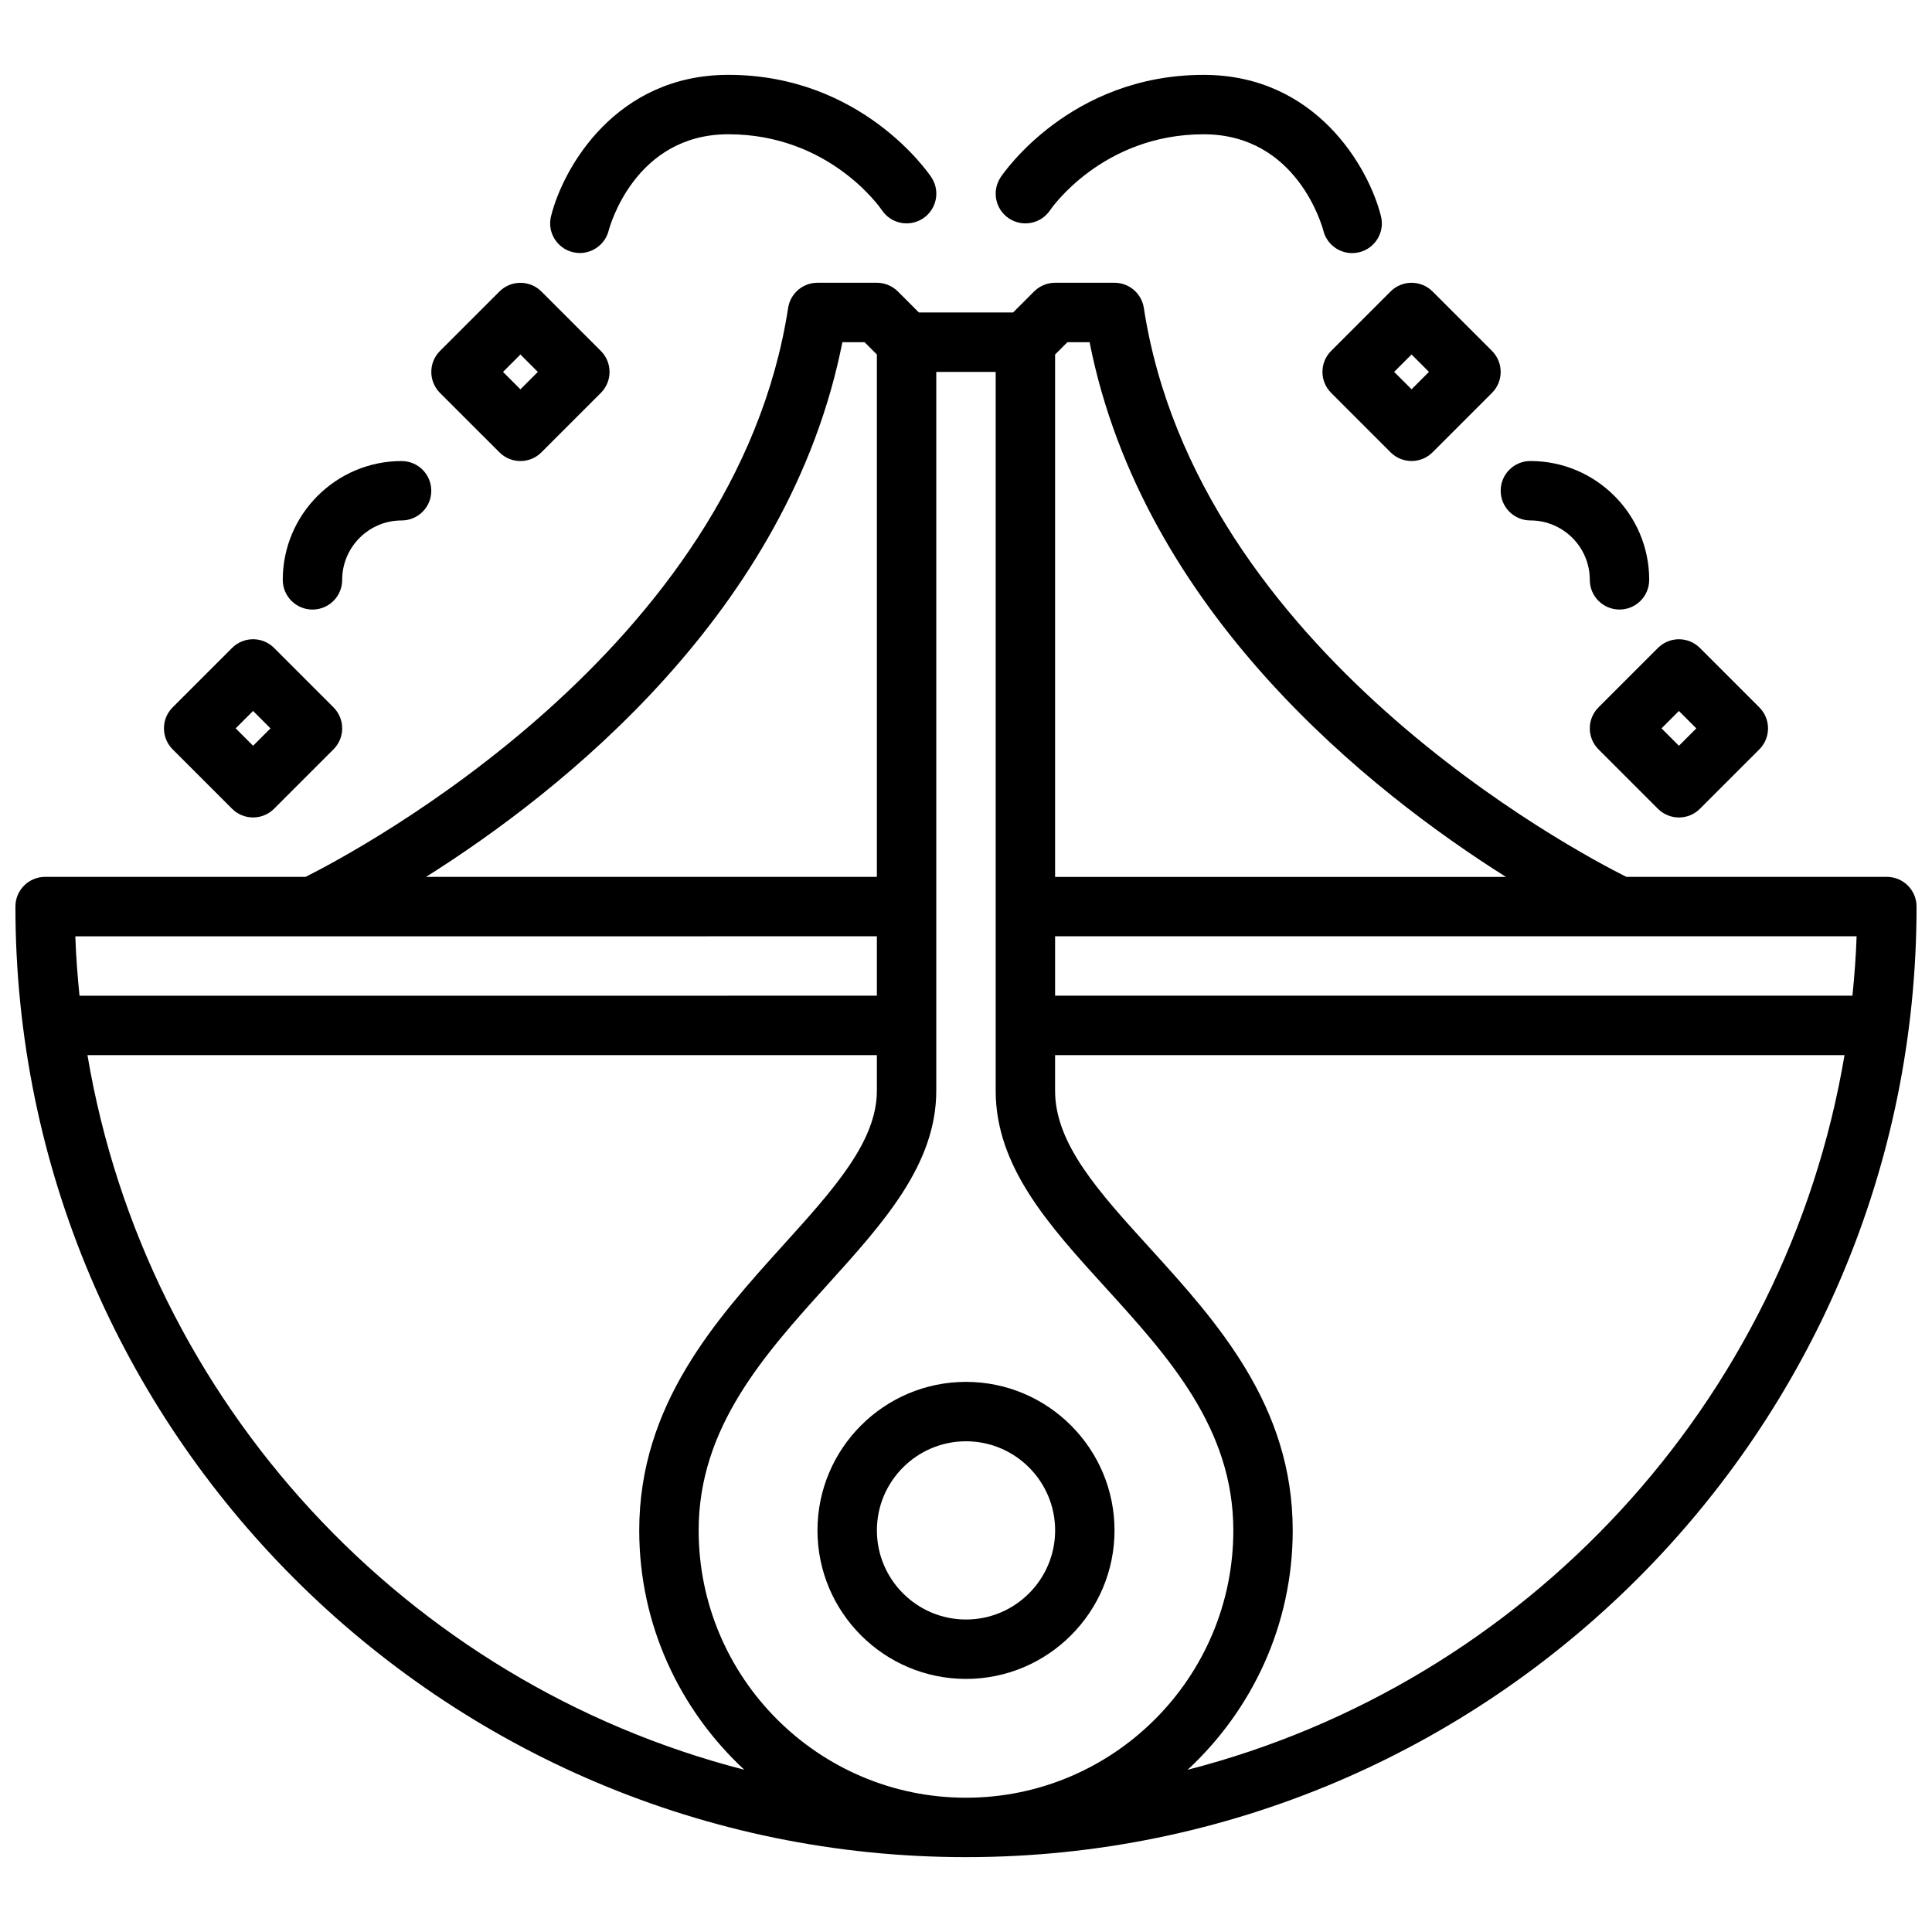 <?xml version="1.0" encoding="UTF-8"?>
<!-- Uploaded to: SVG Repo, www.svgrepo.com, Generator: SVG Repo Mixer Tools -->
<svg width="800px" height="800px" version="1.1" viewBox="144 144 512 512" xmlns="http://www.w3.org/2000/svg">
 <defs>
  <clipPath id="a">
   <path d="m148.09 218h503.81v419h-503.81z"/>
  </clipPath>
 </defs>
 <g clip-path="url(#a)">
  <path d="m644.03 376.38h-69.031c-13.547-6.769-113.88-59.836-127.87-150.77-0.586-3.84-3.894-6.676-7.773-6.676h-15.742c-2.094 0-4.094 0.836-5.566 2.305l-5.566 5.566h-24.969l-5.566-5.566c-1.48-1.469-3.473-2.305-5.566-2.305h-15.742c-3.883 0-7.188 2.832-7.777 6.676-13.977 90.789-114.35 143.99-127.88 150.77h-69.023c-4.352 0-7.871 3.519-7.871 7.871 0 138.9 113 251.91 251.91 251.91 138.89 0 251.91-113 251.91-251.91-0.004-4.352-3.523-7.871-7.875-7.871zm-9.109 31.488h-211.31v-15.742h212.41c-0.172 5.297-0.582 10.539-1.102 15.742zm-208.05-173.18h5.879c14.145 71.5 74.547 119.15 110.34 141.7h-119.48v-138.44zm-19.004 7.871v190.51c0 20.16 14.137 35.699 29.102 52.152 16.648 18.309 33.875 37.25 33.875 64.344 0 39.07-31.781 70.848-70.848 70.848-39.07 0-70.848-31.781-70.848-70.848 0-27.324 17.406-46.57 34.234-65.195 14.781-16.352 28.738-31.797 28.738-51.301v-190.51zm-40.629-7.871h5.879l3.262 3.258v138.44h-119.48c35.793-22.547 96.195-70.195 110.34-141.7zm9.141 157.44v15.742l-211.31 0.004c-0.52-5.203-0.93-10.445-1.109-15.742zm-209.21 31.488h209.21v9.453c0 13.438-11.438 26.086-24.68 40.746-17.949 19.863-38.297 42.379-38.297 75.754 0 25.066 10.77 47.602 27.844 63.434-89.457-22.988-158.54-97.203-174.07-189.39zm291.57 189.39c17.074-15.832 27.844-38.367 27.844-63.434 0-33.188-20.176-55.363-37.965-74.941-13.414-14.75-25.012-27.488-25.012-41.555v-9.457h209.21c-15.539 92.184-84.613 166.4-174.07 189.39z"/>
 </g>
 <path d="m360.64 549.57c0 21.703 17.656 39.359 39.359 39.359s39.359-17.656 39.359-39.359-17.656-39.359-39.359-39.359c-21.699 0-39.359 17.656-39.359 39.359zm39.363-23.617c13.02 0 23.617 10.598 23.617 23.617 0 13.02-10.598 23.617-23.617 23.617s-23.617-10.598-23.617-23.617c0-13.02 10.594-23.617 23.617-23.617z"/>
 <path d="m422.29 199.7c0.133-0.207 13.719-20.113 40.684-20.113 24.789 0 31.457 24.512 31.723 25.52 0.898 3.582 4.102 5.969 7.629 5.969 0.629 0 1.273-0.078 1.914-0.234 4.219-1.055 6.785-5.328 5.731-9.539-3.238-12.961-17.234-37.461-46.996-37.461-35.289 0-53.043 26.016-53.781 27.117-2.418 3.621-1.441 8.5 2.18 10.918 3.629 2.406 8.5 1.438 10.918-2.176z"/>
 <path d="m295.73 210.81c0.645 0.156 1.301 0.242 1.938 0.242 3.504 0 6.707-2.371 7.629-5.91 0.273-1.047 6.941-25.559 31.73-25.559 26.625 0 40.109 19.262 40.707 20.145 2.41 3.574 7.266 4.551 10.895 2.148 3.621-2.418 4.598-7.297 2.18-10.918-0.742-1.102-18.492-27.121-53.781-27.121-29.766 0-43.762 24.496-46.996 37.457-1.055 4.195 1.496 8.438 5.699 9.516z"/>
 <path d="m549.57 281.92c8.676 0 15.742 7.062 15.742 15.742 0 4.352 3.519 7.871 7.871 7.871 4.352 0 7.871-3.519 7.871-7.871 0-17.367-14.121-31.488-31.488-31.488-4.352 0-7.871 3.519-7.871 7.871 0.004 4.356 3.523 7.875 7.875 7.875z"/>
 <path d="m567.62 342.59 15.742 15.742c1.539 1.539 3.551 2.309 5.566 2.309s4.031-0.77 5.566-2.305l15.742-15.742c3.078-3.078 3.078-8.055 0-11.133l-15.742-15.742c-3.078-3.078-8.055-3.078-11.133 0l-15.742 15.742c-3.078 3.078-3.078 8.055 0 11.129zm21.309-10.176 4.613 4.613-4.613 4.613-4.613-4.613z"/>
 <path d="m226.81 305.54c4.352 0 7.871-3.519 7.871-7.871 0-8.684 7.062-15.742 15.742-15.742 4.352 0 7.871-3.519 7.871-7.871 0-4.352-3.519-7.871-7.871-7.871-17.367 0-31.488 14.121-31.488 31.488 0.004 4.348 3.523 7.867 7.875 7.867z"/>
 <path d="m205.5 358.33c1.535 1.535 3.551 2.305 5.566 2.305 2.016 0 4.031-0.77 5.566-2.305l15.742-15.742c3.078-3.078 3.078-8.055 0-11.133l-15.742-15.742c-3.078-3.078-8.055-3.078-11.133 0l-15.742 15.742c-3.078 3.078-3.078 8.055 0 11.133zm5.566-25.922 4.613 4.613-4.613 4.613-4.613-4.613z"/>
 <path d="m276.35 263.87c1.535 1.535 3.551 2.309 5.566 2.309s4.031-0.77 5.566-2.305l15.742-15.742c3.078-3.078 3.078-8.055 0-11.133l-15.742-15.742c-3.078-3.078-8.055-3.078-11.133 0l-15.742 15.742c-3.078 3.078-3.078 8.055 0 11.133zm5.566-25.922 4.613 4.613-4.613 4.613-4.613-4.613z"/>
 <path d="m496.77 248.12 15.742 15.742c1.535 1.535 3.551 2.309 5.566 2.309s4.031-0.77 5.566-2.305l15.742-15.742c3.078-3.078 3.078-8.055 0-11.133l-15.742-15.742c-3.078-3.078-8.055-3.078-11.133 0l-15.742 15.742c-3.078 3.074-3.078 8.051 0 11.129zm21.309-10.18 4.613 4.613-4.613 4.613-4.613-4.613z"/>
</svg>